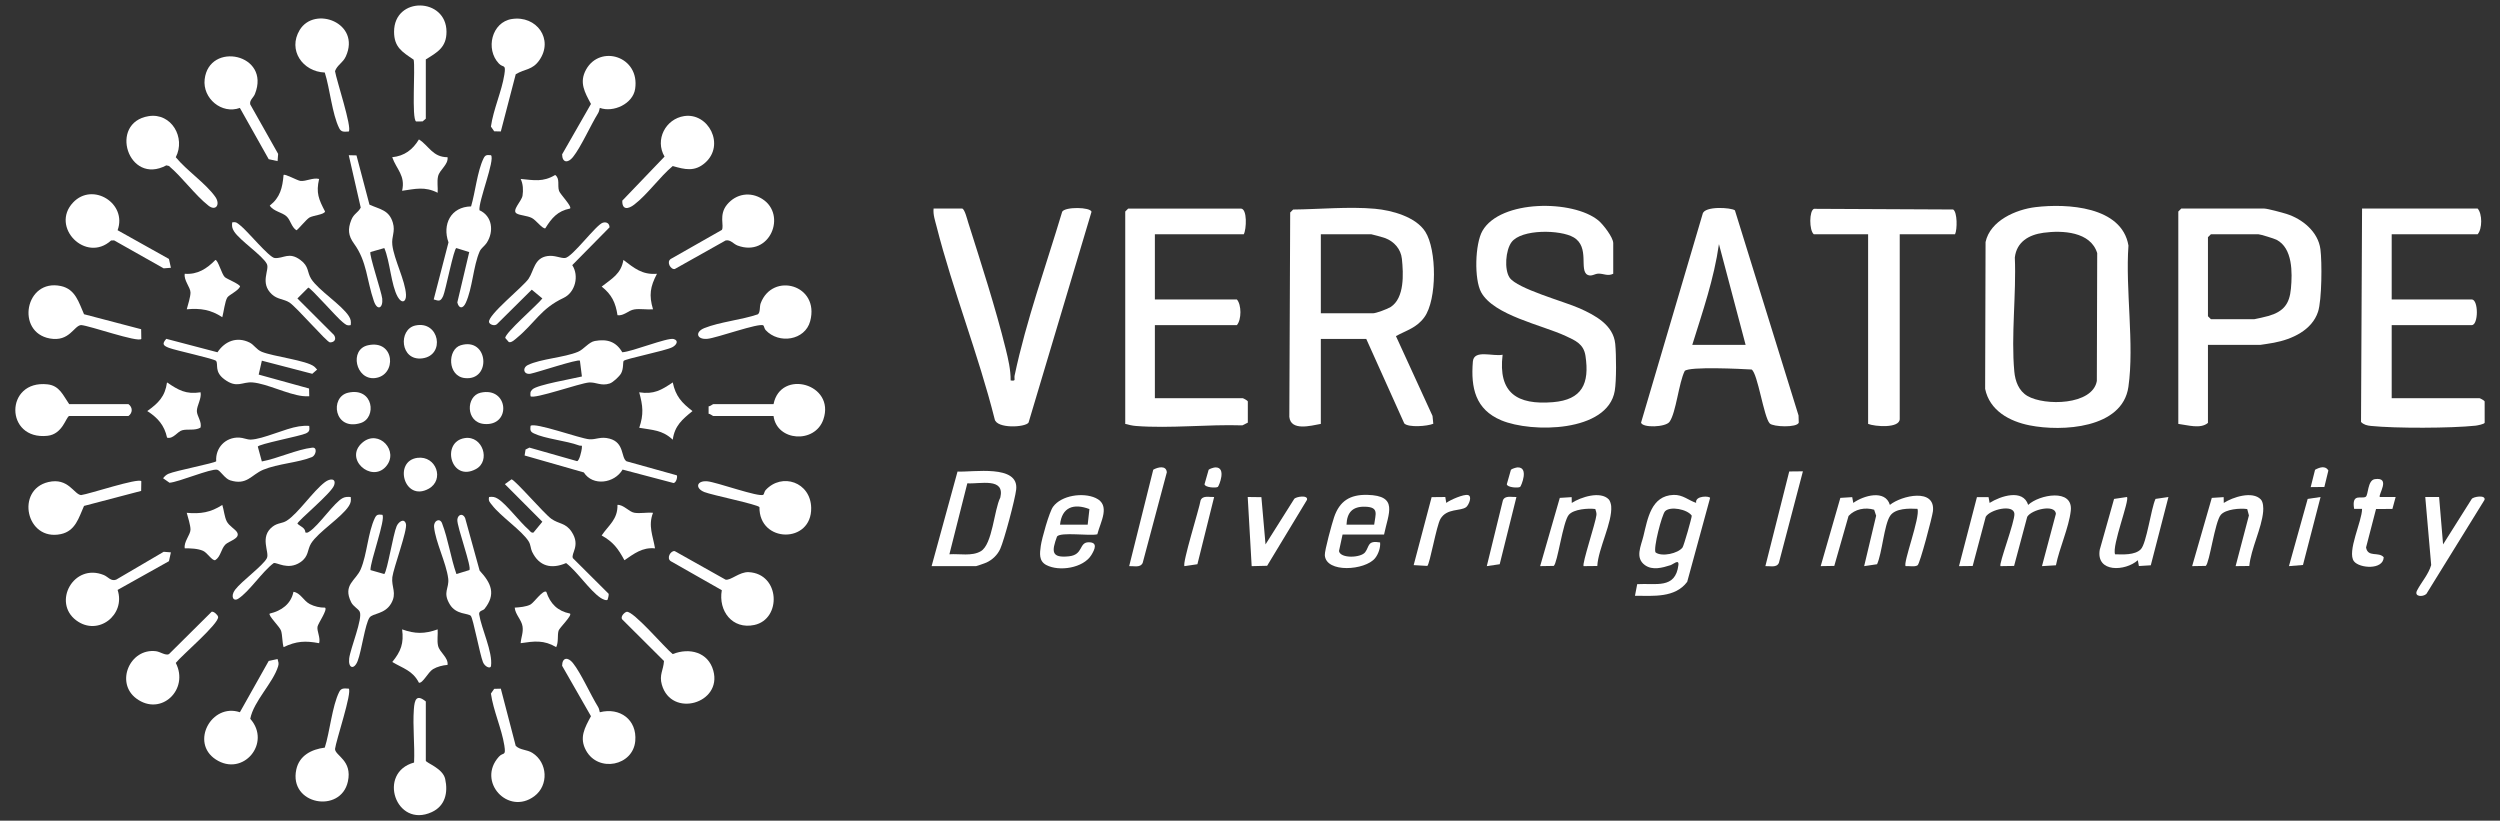 <?xml version="1.0" encoding="UTF-8"?>
<svg id="Layer_1" xmlns="http://www.w3.org/2000/svg" version="1.1" viewBox="0 0 865.781 284.196">
  <rect x="0" y="0" width="865.781" height="284.196" fill="#333333" stroke="none"/>
  <!-- Generator: Adobe Illustrator 29.5.1, SVG Export Plug-In . SVG Version: 2.1.0 Build 141)  -->
  <defs>
    <style>
      .st0 {
        fill: #fff;
      }
    </style>
  </defs>
  <path class="st0" d="M457.42,146.801c-3.57.657-10.402,2.539-10.911-2.431l.3-70.78,1.026-1.026c9.026-.093,19.34-1.073,28.329-.265,5.812.523,14.102,2.766,17.412,7.903,4.049,6.283,4.102,23.537-.272,29.616-2.679,3.724-6.194,4.561-9.872,6.575l12.67,27.648.267,2.708c-2.055.87-8.58,1.387-10.053-.112l-13.16-29.256h-15.737v29.419ZM457.42,108.488h18.132c.982,0,4.991-1.485,6.045-2.165,4.837-3.12,4.439-11.49,3.897-16.67-.355-3.396-2.664-6.004-5.8-7.2-.603-.23-4.577-1.331-4.827-1.331h-17.448v27.367Z"/>
  <path class="st0" d="M704.954,71.729c10.81-1.289,29.857-.311,32.158,13.312-1.095,15.226,2.084,34.131-.017,48.929-2.058,14.49-23.04,15.558-34.204,13.34-7.015-1.394-13.865-5.12-15.414-12.638l.148-50.852c1.584-7.403,10.508-11.278,17.329-12.091ZM707.677,80.609c-5.053.688-9.282,3.141-9.917,8.556.541,12.679-1.334,27.02-.178,39.508.309,3.339,1.529,6.679,4.547,8.453,5.941,3.493,22.549,3.244,24.034-5.193l.127-44.281c-2.303-7.446-12.019-7.942-18.613-7.044Z"/>
  <path class="st0" d="M558.686,94.805c-1.894.936-3.325-.071-5.108-.045-1.332.019-2.419,1.108-3.779.423-3.05-1.537.895-9.626-4.842-12.991-4.552-2.671-18.058-2.936-21.497,1.679-2.049,2.751-2.566,9.462-.667,12.273,2.608,3.858,19.028,8.297,24.254,10.641,5.353,2.401,11.677,5.718,12.331,12.301.369,3.715.434,12.716-.166,16.27-2.432,14.4-28.807,14.619-39.309,10.202-8.967-3.771-10.574-11.247-9.83-20.339.352-4.301,6.923-1.677,10.299-2.365-1.589,13.249,5.028,17.455,17.446,16.424,10.108-.839,12.701-6.433,11.255-16.046-.621-4.13-3.537-5.33-6.825-6.859-8.299-3.859-24.915-7.15-29.306-15.168-2.455-4.482-2.133-16.755.443-21.25,6.23-10.871,31.387-10.835,40.157-3.611,1.653,1.362,5.143,5.881,5.143,7.857v10.605Z"/>
  <path class="st0" d="M764.639,119.435v27.025c-2.577,2.195-7.072.732-10.263.342v-73.548l1.026-1.026h28.738c1.098,0,6.278,1.402,7.72,1.859,5.508,1.745,10.934,6.163,11.73,12.217.585,4.45.5,17.617-.821,21.656-2.106,6.439-9.061,9.559-15.273,10.727-.735.138-4.481.749-4.725.749h-18.132ZM765.665,81.121l-1.026,1.026v27.367l1.026,1.026h15.053c.307,0,4.31-.943,5.005-1.153,5.126-1.554,7.16-4.098,7.656-9.449.513-5.533.622-14.011-4.993-16.905-.832-.429-5.679-1.912-6.299-1.912h-16.421Z"/>
  <path class="st0" d="M828.272,81.121v22.578h27.711c2.376,0,2.376,8.894,0,8.894h-27.711v25.314h30.448c.12,0,1.653.751,1.742,1.131l.009,7.358c-.078.473-2.557.956-3.184,1.022-8.564.901-27.662.956-36.218.086-1.293-.131-2.478-.4-3.419-1.37l.359-73.907h40.027c1.633,1.805,1.659,7.014,0,8.894h-29.764Z"/>
  <path class="st0" d="M612.891,146.65c-2.078-2.142-4.158-17.394-6.289-18.683-3.423-.206-21.561-1.115-23.153.493-2.055,4.003-3.008,14.534-5.284,17.636-1.382,1.883-9.312,2.142-9.849.279l21.327-72.27c.566-2.875,9.985-2.237,11.183-1.253l22.032,71.03.075,2.49c-.587,1.792-8.875,1.483-10.043.278ZM604.529,119.435l-9.237-34.898c-1.69,11.981-5.659,23.404-9.237,34.898h18.474Z"/>
  <path class="st0" d="M430.735,81.121h-30.79v22.578h28.395c1.633,1.805,1.659,7.014,0,8.894h-28.395v25.314h30.448c.12,0,1.653.751,1.742,1.131l.001,7.327-1.893.944c-11.915-.397-25.054,1.129-36.831.212-1.353-.105-2.453-.401-3.731-.719v-73.548l1.026-1.026h39.001c2.304,0,1.956,7.218,1.026,8.894Z"/>
  <path class="st0" d="M333.232,72.227c.873.243,1.711,3.701,2.055,4.787,4.437,14,9.492,29.629,12.996,43.791.883,3.57,1.741,7.252,1.715,10.944,2.056.316,1.116-.477,1.37-1.681,4.039-19.15,10.875-38.004,16.481-56.752,1.066-1.776,9.745-1.619,10.16.016l-21.807,73.016c-1.126,1.691-11.091,2.188-11.738-1.199-5.624-22.375-14.47-44.492-20.127-66.765-.516-2.031-1.241-4.006-1.026-6.158h9.921Z"/>
  <path class="st0" d="M677.057,81.121h-19.158v63.97c0,3.326-8.644,2.65-10.948,1.71v-65.68h-18.816c-1.632-1.333-1.619-8.245.09-8.804l48.168.231c1.484.883,1.458,6.961.664,8.573Z"/>
  <path class="st0" d="M702.383,174.854c3.739-3.545,15.664-5.863,14.75,2.068-.671,5.819-3.959,12.928-5.135,18.843l-4.835.292,4.821-18.129c-.245-3.426-8.422-1.497-9.932,1.05l-4.546,17.008-4.71.073c-.68-.646,5.009-15.451,4.819-18.131-.244-3.443-8.472-1.469-9.932,1.05l-4.521,17.03-4.735.051,6.208-23.89,4.024-.008.368,2.004c3.822-2.406,11.562-4.952,13.356.689Z"/>
  <path class="st0" d="M654.489,174.853c4.042-3.26,15.831-5.959,14.91,2.204-.218,1.928-4.505,18.146-5.305,18.698-.977.674-2.939.192-4.143.304-1.015-.944,5.107-16.937,4.109-19.84-2.846-.16-7.749-.262-9.514,2.465-2.068,3.194-2.716,12.747-4.493,16.717l-4.472.661,4.153-17.461-.691-2.078c-3.087-.913-6.64-.259-8.866,2.16l-4.939,17.297-4.707.077,6.806-23.635,4.11-.258.371,2.002c3.517-2.552,11.071-4.736,12.673.688Z"/>
  <path class="st0" d="M322.627,196.062l8.977-32.758c5.317.287,21.303-2.588,20.313,6.228-.384,3.421-4.124,17.43-5.516,20.54-.939,2.098-2.739,3.814-4.818,4.761-.496.226-3.372,1.229-3.56,1.229h-15.395ZM328.787,191.954c3.447-.245,7.829.769,10.899-1.07,4.049-2.425,4.552-14.267,6.735-18.582,1.661-7.039-6.997-4.631-11.427-4.923l-6.208,24.575Z"/>
  <path class="st0" d="M587.393,174.149c-.453-2.627,4.85-2.416,4.828-1.682l-7.921,29.025c-4.21,5.637-11.77,4.836-18.089,4.831l.771-4.02c6.448-.405,13.229,1.805,14.271-6.604.275-2.222-1.826-.259-2.722.025-2.822.895-6.248,1.885-8.881-.02-3.481-2.519-1.361-6.588-.511-10.055,1.476-6.019,2.658-13.98,10.432-14.255,3.216-.114,5.2,1.909,7.822,2.757ZM576.627,177.056c-1.087,1.12-4.167,12.951-3.275,14.262,2.195,1.603,7.775.357,9.327-1.712.464-.619,3.252-10.4,3.195-11.027-1.522-2.226-7.456-3.37-9.247-1.524Z"/>
  <path class="st0" d="M208.806,77.112c1.25-.33,2.235.215,2.289,1.607l-12.914,13.102c2.434,3.708,1.058,9.439-3.007,11.35-7.932,3.73-9.887,8.641-16.216,13.885-.641.531-1.911,1.768-2.761,1.391l-1.218-1.395c-.145-1.733,11.174-11.479,12.846-13.695l-3.671-3.04-12.05,11.941c-.846.778-2.593.121-2.746-.704-.466-2.506,11.795-12.201,13.701-15.025,1.893-2.805,1.922-7.159,6.518-7.851,2.531-.381,4.498.808,6.113.674,2.472-.204,10.804-11.63,13.116-12.24Z"/>
  <path class="st0" d="M105.761,184.407c.665.186.859.003,1.347-.305,3.305-2.084,8.648-10.174,11.624-11.639.906-.446,1.763-.411,2.729-.345.162,1.284.033,2.04-.647,3.111-2.515,3.957-10.599,8.989-13.064,12.935-1.394,2.231-.736,4.52-3.724,6.54-4.346,2.937-8.255-.137-9.266.319-3.927,2.909-8.476,9.933-12.288,12.338-1.72,1.086-2.706-.928-1.06-3.115,2.276-3.022,9.672-8.328,11.003-10.94,1.042-2.044-2.681-7.362,2.01-10.941,1.731-1.321,3.302-1.054,4.831-2.011,3.983-2.492,9.101-10.243,13.288-13.395,1.836-1.382,3.975-1.295,3.163,1.1-.936,2.763-12.693,12.371-12.709,13.292,1.039,1.021,2.689,1.331,2.762,3.055Z"/>
  <path class="st0" d="M132.408,178.276c1.271,1.363-4.236,16.224-4.107,19.152l4.788,1.37c1.084-1.26,3.055-13.78,4.28-16.593.614-1.412,2.569-2.961,3.211-.782.609,2.067-4.303,15.261-4.712,18.459-.395,3.472,1.701,5.497-.425,9.133-2.187,3.74-6.361,3.323-7.46,4.855-1.548,2.159-2.764,11.575-4.12,15.037-1.25,3.19-3.325,2.527-2.938-.856.398-3.474,4.81-13.945,3.634-16.244-.518-1.013-2.205-1.761-2.942-3.24-3.014-6.047,1.645-7.505,3.314-11.432,2.202-5.181,2.487-12.726,4.873-17.705.655-1.368,1.242-1.267,2.605-1.153Z"/>
  <path class="st0" d="M123.455,53.816l4.496,17.055c3.696,1.669,6.805,1.847,8.1,6.27.926,3.161-.522,4.703-.184,7.687.565,4.988,4.522,12.41,4.733,17.236.112,2.556-1.466,3.205-2.861.754-2.303-4.046-2.669-12.314-4.651-16.908l-4.785,1.371c-.657.512,3.848,13.905,4.072,16.15.323,3.24-1.676,4.408-2.908.818-2.494-7.264-2.35-13.663-6.867-19.87-2.041-2.804-2.199-5.056-.942-8.21.88-2.211,2.304-2.442,3.267-4.273l-4.143-18.141,2.673.061Z"/>
  <path class="st0" d="M170.041,53.757c1.455,1.561-4.434,16.123-3.997,19.05,4.432,1.995,5.098,7.303,2.522,11.284-.741,1.145-1.927,1.785-2.463,3.011-2.215,5.064-2.466,12.725-4.799,17.778-.969,2.098-2.37,2.108-2.925-.147l4.124-17.437-4.441-1.379c-.832-.223-3.799,14.947-4.589,16.603-.934,1.958-1.415,1.748-3.273,1.179l5.119-19.761c-2.232-6.201.801-12.334,7.822-12.455,1.467-4.931,2.133-12.065,4.294-16.574.655-1.368,1.242-1.267,2.605-1.153Z"/>
  <path class="st0" d="M167.764,210.895c-.448.558-2.004.574-1.82,1.872.781,4.977,4.75,13.047,4.102,17.844-.156,1.153-2.144.324-2.793-1.313-1.115-2.813-3.355-14.979-4.191-15.989-.861-1.041-5.08-.329-7.29-4.002-2.584-4.295-.114-5.512-.556-9.003-.674-5.322-4.411-12.675-4.888-17.765-.217-2.307,2.018-3.281,2.758-1.339,2.163,5.667,2.976,11.882,4.978,17.594l4.457-1.364c1.031-.685-4.329-15.131-4.142-17.454.143-1.779,1.859-2.412,2.694-.6l5.03,18.232c4.022,4.343,5.759,8.19,1.661,13.288Z"/>
  <path class="st0" d="M90.684,124.906l-1.096,4.819,17.447,4.821.059,2.674c-.775.047-1.549.03-2.326-.061-5.185-.609-12.371-4.289-17.245-4.716-3.703-.324-5.38,2.209-9.812-1.074-3.578-2.651-2.034-5.116-2.865-6.369-.49-.74-13.964-3.618-16.336-4.533-2.067-.797-2.457-1.379-.921-3.127l17.728,4.655c2.568-3.89,6.747-5.501,11.064-3.396,1.628.794,2.391,2.463,4.283,3.239,3.984,1.633,15.495,2.954,18.156,5.107.373.301.659.708,1.001,1.042l-1.675,1.465-17.463-4.547Z"/>
  <path class="st0" d="M234.359,164.6c.342.301-.056,2.486-1.074,2.685l-17.678-4.666c-2.806,4.804-10.343,5.845-13.418.99l-20.511-5.868.326-2.06,1.343-.671,16.486,4.688c.821-.075,1.557-3.494,1.659-4.398.166-1.484-.117-.727-.931-1.028-4.563-1.686-11.71-2.277-15.677-4.176-1.362-.652-1.264-1.253-1.15-2.608,1.451-1.353,17.183,4.409,20.356,4.64,2.335.17,3.909-1.059,7.034-.215,5.187,1.401,3.88,6.556,5.843,7.836l17.394,4.85Z"/>
  <path class="st0" d="M215.972,124.997c-.305.463.024,2.624-.857,4.273-.569,1.065-2.819,3.171-3.975,3.543-2.984.961-4.666-.514-7.14-.354-3.08.2-19.095,5.896-20.269,4.762-.094-1.105-.174-1.575.683-2.391,1.665-1.587,14.03-3.682,17.108-4.451l-.69-5.474c-.557-.685-14.912,4.108-17.078,4.512-2.436.454-2.957-2.032-.926-3.014,4.459-2.158,12.493-2.548,17.332-4.563,2.014-.838,3.731-3.372,5.823-3.751,4.266-.773,7.351.19,9.524,3.903,3.294-.154,15.614-5.165,17.774-4.588,1.839.491,1.1,2.052-.486,2.861-2.475,1.263-16.339,3.996-16.824,4.733Z"/>
  <path class="st0" d="M107.092,147.488c.114,1.354.212,1.956-1.15,2.608-1.954.935-16.668,3.733-16.654,4.597l1.392,5.112c5.468-1.006,12.127-4.174,17.467-4.778,1.851-.209,1.324,2.667-.154,3.277-4.674,1.927-11.794,2.271-16.833,4.378-4.151,1.736-5.636,5.511-11.475,3.655-1.863-.592-3.421-3.463-4.489-3.669-2.242-.432-13.267,4.266-16.488,4.516l-2.237-1.568c.558-.666,1.047-1.182,1.87-1.541,2.462-1.075,15.99-3.677,16.532-4.337-.32-4.667,3.209-8.371,7.94-8.203,1.443.051,2.751.74,4.032.702,4.23-.127,11.884-3.859,16.659-4.577,1.201-.181,2.38-.26,3.588-.171Z"/>
  <path class="st0" d="M210.413,207.69c-.453.443-1.812-.235-2.429-.649-3.804-2.561-8.034-9.062-11.932-12.042-5.092,2.18-9.331,1.165-11.783-3.926-.547-1.135-.438-2.383-1.196-3.593-2.37-3.779-9.7-8.629-12.711-12.604-.715-.944-1.301-1.333-1-2.758,1.268-.155,2.021-.047,3.111.647,2.913,1.855,7.47,7.956,10.566,10.643.511.444.861,1.243,1.709,1.024l3.076-3.747-12.982-13.017,2.304-1.67c1.336.289,11.211,11.81,13.759,13.65,2.634,1.902,4.963,1.326,7.079,4.553,3.145,4.796-.373,7.497.421,9.108l12.373,12.324c.149.263-.29,1.984-.365,2.057Z"/>
  <path class="st0" d="M121.461,112.591c-1.425.301-1.814-.285-2.758-1-1.988-1.506-11.104-11.987-11.95-11.987l-3.754,3.754,12.66,12.648c.964,1.442.161,2.585-1.398,2.567-1.04-.012-11.626-12.304-14.032-13.822-1.982-1.251-4.133-1.022-6.073-2.822-4.292-3.981-.704-8.491-1.741-10.526-1.505-2.954-9.313-8.065-11.355-11.272-.694-1.09-.802-1.843-.647-3.111,1.425-.301,1.814.285,2.758 1,2.443,1.851,10.02,11.173,11.963,11.334,3.058.252,4.921-2.27,8.883.662,3.088,2.285,2.262,4.175,3.733,6.53,2.466,3.947,10.541,8.974,13.064,12.935.694,1.09.802,1.843.647,3.111Z"/>
  <path class="st0" d="M147.464,263.452c.23.815,5.891,2.638,6.705,6.295,1.065,4.785-.013,9.372-4.647,11.498-12.486,5.728-18.957-13.689-6.122-17.17.28-6.007-.505-12.502-.076-18.444.241-3.328.887-5.351,4.14-2.705v20.525Z"/>
  <path class="st0" d="M147.464,41.098l-1.106.949-2.265.024c-1.59-1.066-.232-18.314-.833-21.4-3.989-2.714-6.79-4.319-6.79-9.677 0-12.347,18.139-11.901,18.157.002.008,5.363-3.103,7.088-7.164,9.577v20.525Z"/>
  <path class="st0" d="M267.888,144.065h-20.869c-.206,0-1.064-.764-1.622-.772v-2.56c.558-.009,1.416-.772,1.622-.772h20.869c2.421-12.257,21.487-7.042,17.259,5.285-2.911,8.488-16.108,7.619-17.259-1.18Z"/>
  <path class="st0" d="M23.961,144.065c-1.105.312-2.23,6.283-7.504,6.858-14.861,1.621-14.861-19.442,0-17.822,4.185.456,5.384,3.819,7.504,6.858h20.527c1.528,1.122,1.482,3.036,0,4.105h-20.527Z"/>
  <path class="st0" d="M236.929,40.204c8.381-1.286,14.312,9.968,7.251,16.184-3.608,3.176-6.98,2.317-11.206,1.117-4.537,3.798-8.745,9.843-13.323,13.35-2.073,1.588-4.23,1.979-4.142-1.368l14.632-15.258c-3.418-5.823.349-13.037,6.787-14.025Z"/>
  <path class="st0" d="M48.937,166.64l-.055,3.371-19.78,5.193c-1.814,4.032-2.937,8.681-8.024,9.765-12.093,2.575-15.727-15.354-4.346-18.029,6.96-1.636,8.879,4.291,11.35,4.515,2.859-.369,19.714-6.007,20.856-4.815Z"/>
  <path class="st0" d="M96.13,228.233c.228,1.023.524,1.406.195,2.497-1.734,5.748-8.49,12.092-9.657,18.2,7.426,8.369-2.514,20.267-11.961,14.066-8.916-5.852-1.44-19.626,8.368-16.343l9.982-17.763,3.074-.658Z"/>
  <path class="st0" d="M73.31,211.842c.752-.165,2.084,1.129,2.22,1.76.491,2.264-12.664,13.419-14.657,15.975,4.73,9.185-5.097,18.677-13.654,12.33-7.379-5.473-2.261-17.507,6.793-16.386,1.475.183,3.319,1.595,4.488,1.02l14.811-14.699Z"/>
  <path class="st0" d="M51.493,40.222c7.871-1.25,12.891,7.461,9.38,14.225,3.709,4.57,10.416,9.071,13.679,13.713,1.85,2.633.216,5.094-2.368,3.055-4.708-3.713-8.998-9.776-13.681-13.739l-.895-.211c-13.253,7.114-20.097-14.822-6.115-17.043Z"/>
  <path class="st0" d="M48.882,114.014l.055,3.371c-1.238,1.291-17.9-4.611-20.86-4.81-2.514.215-3.983,5.874-10.803,4.65-11.9-2.135-8.598-20.81,3.804-18.169,5.086,1.083,6.213,5.733,8.023,9.766l19.782,5.191Z"/>
  <path class="st0" d="M217.008,211.887c2.287-.484,13.406,12.671,15.966,14.632,5.792-2.313,12.299-.692,14.068,5.775,3.103,11.344-14.508,16.407-17.833,4.843-.99-3.441.55-5.066.739-8.221l-14.438-14.38c-.815-.986.814-2.505,1.498-2.65Z"/>
  <path class="st0" d="M40.728,79.729l17.78,9.949.675,3.057-2.502.198-17.14-9.673-1.057.012c-8.735,7.975-21.166-4.647-13.186-13.13,6.785-7.213,18.826.308,15.43,9.586Z"/>
  <path class="st0" d="M59.183,191.289l-.675,3.057-17.78,9.95c2.862,8.573-6.732,16.225-14.333,10.542-8.328-6.227-.926-19.953,9.547-15.702,1.482.602,2.46,2.286,4.284,1.606l16.456-9.651,2.502.198Z"/>
  <path class="st0" d="M120.777,45.546c-1.501.04-2.56.347-3.304-1.142-2.469-4.942-3.232-13.793-4.999-19.287-7.665-.287-12.874-7.786-8.702-14.709,5.148-8.545,21.292-2.468,15.987,9.143-1.019,2.231-2.965,2.922-3.739,5.085.441,2.923,5.976,19.605,4.757,20.91Z"/>
  <path class="st0" d="M96.13,55.791l-3.074-.658-9.984-17.76c-6.296,2.297-12.959-3.312-12.199-9.901,1.528-13.251,22.99-8.852,17.412,5.079-.522,1.305-1.954,2.135-1.629,3.598l9.667,17.146-.193,2.496Z"/>
  <path class="st0" d="M264.361,171.326c.234-.166.364-1.147.771-1.59,5.674-6.183,15.618-2.756,15.792,6.127.245,12.504-18.099,12.257-17.915-.234-.626-.946-16.435-4.164-19.071-5.221-3.299-1.323-2.734-4.009.953-3.731,3.169.239,18.046,5.664,19.47,4.65Z"/>
  <path class="st0" d="M264.361,112.699c-1.424-1.015-16.301,4.411-19.47,4.65-3.687.278-4.251-2.409-.953-3.731,5.34-2.141,12.903-2.838,18.503-4.76.928-.626.554-2.667.982-3.807,4.117-10.971,20.553-6.453,17.147,6.199-1.785,6.63-10.862,8.029-15.439,3.04-.407-.443-.538-1.424-.771-1.59Z"/>
  <path class="st0" d="M120.777,238.479c1.221,1.307-4.405,17.967-4.757,20.91.065,2.351,6.081,3.921,4.452,11.287-2.472,11.175-20.493,8.04-17.862-4.182,1.047-4.862,5.264-6.993,9.864-7.586,1.767-5.494,2.53-14.345,4.999-19.287.744-1.489,1.803-1.181,3.304-1.142Z"/>
  <path class="st0" d="M173.442,238.497l5.164,19.815c1.655,1.551,3.847,1.203,5.781,2.429,5.27,3.34,5.714,11.217.671,14.988-9.099,6.804-20.039-5.085-12.284-13.674,1.537-1.702,2.504.024,1.886-3.897-.921-5.851-3.805-11.988-4.647-17.972l1.132-1.632,2.297-.058Z"/>
  <path class="st0" d="M173.442,45.528l-2.297-.058-1.132-1.632c.843-5.984,3.724-12.12,4.647-17.972.617-3.909-.325-2.21-1.906-3.876-4.72-4.973-2.465-14.329,4.505-15.407,8.569-1.325,14.594,7.032,9.507,14.29-2.413,3.443-4.934,2.902-8.16,4.84l-5.164,19.815Z"/>
  <path class="st0" d="M249.971,79.631c.913-1.312-1.141-5.208,1.821-8.788,3.142-3.798,8.091-4.556,12.221-1.924,8.598,5.479,2.599,20.282-8.589,16.113-1.418-.528-2.442-2.142-4.142-1.752l-17.579,9.874c-1.395.329-3.031-2.445-1.394-3.483l17.663-10.04Z"/>
  <path class="st0" d="M207.717,246.661c6.916-1.785,12.942,2.55,12.283,9.957-.766,8.609-12.755,11.006-17.026,3.328-2.486-4.47-.463-7.92,1.685-11.919l-9.993-17.458c.034-2.9,1.987-3.142,3.744-.953,2.785,3.47,6.082,10.954,8.734,15.244.332.537.416,1.203.573,1.802Z"/>
  <path class="st0" d="M207.717,37.364c-.156.598-.241,1.265-.573,1.802-2.651,4.29-5.949,11.775-8.734,15.244-1.757,2.189-3.71,1.947-3.744-.953l9.993-17.459c-2.148-3.999-4.171-7.449-1.685-11.918,4.886-8.785,18.705-4.562,16.983,6.725-.787,5.156-7.52,8.262-12.24,6.559Z"/>
  <path class="st0" d="M249.971,204.394l-17.663-10.04c-1.638-1.038-.001-3.812,1.394-3.483l17.579,9.874c1.811.329,4.839-2.76,8.004-2.601,10.892.545,11.461,16.249,1.958,18.293-7.628,1.641-12.542-4.871-11.273-12.043Z"/>
  <path class="st0" d="M479.315,185.115h-14.369l-1.239,5.733c.495,2.647,7.594,2.375,9.07.387,1.527-2.055.744-4.154,5.166-3.381.192,1.794-.611,4.06-1.732,5.447-3.456,4.272-17.034,5.22-17.411-1.039-.097-1.608,2.502-11.075,3.215-13.156,1.901-5.553,5.439-7.868,11.486-7.728,10.886.253,7.357,6.316,5.813,13.737ZM475.894,181.694c.428-3.636,1.797-6.046-3.066-6.213-4.346-.149-6.359,1.906-6.513,6.213h9.579Z"/>
  <path class="st0" d="M380.02,185.033c-2.674.648-12.591-.876-13.956.754-1.893,5.171-2.046,7.525,4.137,6.869,5.042-.535,3.381-4.848,6.815-4.862,3.234-.013,2.167,2.411.942,4.413-2.762,4.517-11.132,5.827-15.605,3.471-2.649-1.396-2.27-4.061-1.918-6.631.348-2.541,2.93-11.727,4.245-13.538,2.907-4.001,10.374-5.049,14.739-3.054,5.341,2.441,1.675,8.269.6,12.577ZM367.102,181.694h9.579l.601-5.392c-5.425-2.063-9.542-.691-10.18,5.392Z"/>
  <path class="st0" d="M557.15,172.963c.437.461.768,1.638.824,2.287.483,5.615-4.485,14.723-4.813,20.76l-4.736.05c-.655-.636,4.196-15.124,4.443-17.715.07-.736-.187-1.388-.395-2.071-2.463-.309-7.453.019-9.171,2.01-2.068,2.399-3.911,16.766-5.224,17.696l-4.707.077,6.805-23.635,4.111-.258.036,2.01c3.097-2.016,9.943-4.255,12.829-1.211Z"/>
  <path class="st0" d="M782.946,172.963c.867.914.924,2.971.814,4.205-.517,5.826-4.207,12.809-4.804,18.842l-4.736.05,4.61-17.559-.588-2.204c-2.434-.366-7.449.021-9.145,1.988-2.068,2.399-3.911,16.766-5.224,17.696l-4.707.077,6.806-23.635,4.11-.258.036,2.01c3.097-2.016,9.943-4.255,12.829-1.211Z"/>
  <path class="st0" d="M736.586,172.118c1.027.97-5.286,16.896-4.109,19.841,2.674.061,6.848.335,8.889-1.722,2.04-2.055,3.547-14.104,5.117-17.461l4.472-.658-6.112,23.647-4.12.256-.371-2.01c-4.303,3.856-14.512,4.389-13.193-3.609l4.965-17.618,4.463-.667Z"/>
  <path class="st0" d="M844.691,172.117l1.376,16.416,9.918-15.731c.542-.819,4.971-1.518,4.429.32l-20.127,32.558c-1.231,1.149-4.362,1.003-3.237-1.174,1.53-2.962,3.947-5.54,4.899-8.824l-2.048-23.568,4.79.003Z"/>
  <path class="st0" d="M436.836,172.174l1.43,16.36,9.918-15.732c.542-.819,4.971-1.518,4.43.32l-13.791,22.812-5.355.13-1.368-23.951,4.736.06Z"/>
  <path class="st0" d="M112.572,210.432c.97.713-2.455,5.483-2.625,6.645-.225,1.531,1.111,3.831.568,5.668-4.811-.901-7.869-.739-12.312,1.368-.484-1.723-.38-4.071-.855-5.649-.422-1.402-4.632-5.379-3.938-5.975,4.055-.941,7.371-3.318,8.217-7.533,2.432.325,3.433,3.077,5.668,4.246,1.556.814,3.51,1.272,5.276,1.23Z"/>
  <path class="st0" d="M77.864,95.979c.709.643,5.286,2.458,5.274,3.272-.718,1.521-3.816,2.846-4.42,3.781-.791,1.223-1.286,5.172-1.734,6.823-3.983-2.62-7.554-3.175-12.311-2.741.422-1.549,1.325-4.378,1.298-5.843-.033-1.769-2.416-4.264-1.985-6.465,4.416.354,7.667-1.776,10.608-4.782.913-.006,2.178,4.963,3.27,5.955Z"/>
  <path class="st0" d="M232.987,152.274c-3.64-3.413-6.981-3.312-11.608-4.13,1.594-4.701,1.276-7.572-.015-12.286,5.073.792,7.663-.752,11.621-3.425.977,4.755,3.13,7.095,6.838,9.922-3.502,2.838-6.196,5.093-6.836,9.919Z"/>
  <path class="st0" d="M226.149,177.592c-1.767,4.5-0,8.043.69,12.31-4.43-.426-7.222,1.846-10.598,4.109-2.164-3.991-3.827-6.309-7.881-8.572,2.369-3.525,5.614-5.561,5.478-10.588,2.098-.131,3.985,2.402,5.829,2.721,1.979.341,4.425-.199,6.481.02Z"/>
  <path class="st0" d="M110.517,61.965c-1.136,4.825-.138,7.068,2.05,11.267-.219,1.085-4.141,1.364-5.428,2.117-1.058.619-4.117,4.393-4.491,4.395-1.754-1.146-2.002-3.512-3.4-4.802-1.576-1.455-4.511-1.709-5.829-3.741,3.634-2.837,4.398-6.21,4.785-10.606.395-.531,4.788,1.951,5.867,2.061,1.944.198,4.28-1.228,6.447-.689Z"/>
  <path class="st0" d="M69.463,135.857c.412,2.169-1.301,4.594-1.287,6.51.013,1.755,1.851,3.752,1.235,5.749-1.993,1.093-4.385.38-6.302.884-1.665.438-3.108,3.142-5.252,2.566-.916-4.273-3.248-6.919-6.86-9.213,3.819-2.714,6.182-5.033,6.839-9.921,3.963,2.671,6.549,4.216,11.626,3.423Z"/>
  <path class="st0" d="M227.519,94.81c-2.344,4.448-2.834,7.433-1.371,12.307-2.082.18-4.434-.277-6.466.035-2.098.321-3.619,2.323-5.834,2.011-.653-4.341-2.009-7.191-5.479-9.911,3.479-2.755,6.71-4.36,7.524-9.235,3.764,2.839,6.483,5.211,11.626,4.793Z"/>
  <path class="st0" d="M189.193,204.958c1.366,4.13,3.91,6.665,8.22,7.531.796.679-3.682,4.925-3.976,5.937-.466,1.608.055,3.904-.82,5.689-4.287-2.546-7.605-2.063-12.307-1.373.137-2.034.965-3.61.66-5.772-.324-2.298-2.541-4.173-2.715-6.538,1.645-.102,3.998-.302,5.437-1.065,1.208-.641,4.346-5.224,5.501-4.409Z"/>
  <path class="st0" d="M151.566,217.957c.124,1.844-.266,3.873.139,5.678.52,2.317,3.614,4.036,3.287,6.631-1.655.11-3.621.618-5.036,1.47-1.737,1.045-3.555,5.018-4.88,4.691-2.177-4.246-5.513-4.936-9.226-7.178,2.981-3.658,4.05-6.447,3.407-11.292,4.485,1.611,7.828,1.61,12.31 0Z"/>
  <path class="st0" d="M154.993,54.444c.326,2.594-2.767,4.314-3.288,6.63-.406,1.806-.013,3.834-.141,5.68-4.477-2.266-7.754-1.321-12.311-.682,1.223-5.3-1.955-7.417-3.423-11.629,4.254-.423,7.097-2.612,9.256-6.162,3.497,2.233,4.749,6.156,9.906,6.162Z"/>
  <path class="st0" d="M63.988,189.902c-.436-2.202,1.95-4.695,1.982-6.465.027-1.464-.876-4.294-1.298-5.843,4.757.434,8.326-.121,12.31-2.741.562,1.74.738,4.079,1.522,5.667.82,1.661,3.053,2.756,3.65,3.906,1.089,2.1-2.893,2.938-4.098,4.15-1.505,1.514-1.623,4.253-3.522,5.413-1.139.236-2.697-2.562-4.216-3.23-1.802-.792-4.365-.894-6.329-.857Z"/>
  <path class="st0" d="M197.413,72.22c-4.34.856-6.374,3.312-8.57,6.849-.998.241-3.169-2.805-4.63-3.562-1.673-.867-4.056-.86-5.278-1.565-1.834-1.058,1.722-4.261,2.025-6.188.298-1.893.192-4.077-.652-5.784,4.621.43,7.719,1.163,11.96-1.376,1.743,1.319.703,3.552,1.339,5.519.365,1.131,4.602,5.424,3.807,6.106Z"/>
  <path class="st0" d="M824.168,172.112l5.473.006-1.122,4.135-5.67.021-3.455,13.316c.616,3.577,4.352,1.353,6.114,3.384-.139,4.473-8.371,3.875-10.288,1.427-2.548-3.255,2.829-13.969,2.79-18.178l-2.746-.002c-.956-5.652,2.643-3.275,4.025-4.188.922-.609.594-5.739,3.161-6.104,5.694-.81,1.014,5.517,1.716,6.184Z"/>
  <path class="st0" d="M391.049,196.059l8.334-33.392c1.622-.923,4.507-1.589,4.702.898l-8.356,31.36c-.776,1.785-3.012,1.038-4.68,1.134Z"/>
  <path class="st0" d="M624.37,163.224l-8.32,31.701c-.776,1.785-3.012,1.039-4.679,1.134l8.263-32.785,4.736-.05Z"/>
  <path class="st0" d="M494.29,195.985l-4.72-.274,6.218-23.543,4.736-.049.333,2.041c1.373-1.053,6.059-3.086,7.513-2.725,1.62.402.249,3.488-.596,4.166-1.862,1.495-6.709.325-8.917,4.083-1.42,2.416-3.673,15.675-4.568,16.302Z"/>
  <polygon class="st0" points="803.64 172.118 797.549 195.661 792.692 196.057 799.177 172.785 803.64 172.118"/>
  <path class="st0" d="M420.472,172.118l-5.794,23.282-4.472.661c-.892-.831,5.113-19.856,5.586-22.809.776-1.785,3.012-1.038,4.679-1.134Z"/>
  <path class="st0" d="M525.159,172.118l-5.794,23.282-4.471.659,5.585-22.807c.775-1.785,3.012-1.038,4.679-1.134Z"/>
  <path class="st0" d="M127.418,119.575c9.403-2.107,10.099,10.507,2.434,11.358-6.655.738-8.985-9.889-2.434-11.358Z"/>
  <path class="st0" d="M144.564,158.554c6.519-.837,9.492,7.658,3.836,10.731-8.493,4.614-12.226-9.654-3.836-10.731Z"/>
  <path class="st0" d="M143.844,112.726c8.323-1.817,10.472,10.331,2.416,11.377-7.74,1.005-8.404-10.069-2.416-11.377Z"/>
  <path class="st0" d="M133.578,161.654c-5.052,5.587-14.605-2.815-8.051-8.395,5.655-4.815,12.906,3.026,8.051,8.395Z"/>
  <path class="st0" d="M120.574,135.997c8.862-1.993,9.95,8.736,4.349,10.498-9.252,2.91-10.833-9.04-4.349-10.498Z"/>
  <path class="st0" d="M160.985,151.711c6.176-.921,9.036,7.931,3.835,10.735-8.756,4.719-12.188-9.489-3.835-10.735Z"/>
  <path class="st0" d="M166.42,136c9.75-2.222,10.771,11.689,1.215,10.824-6.428-.582-6.305-9.664-1.215-10.824Z"/>
  <path class="st0" d="M159.564,119.563c9.613-2.893,10.712,12.388,1.409,11.371-6.078-.665-6.06-9.971-1.409-11.371Z"/>
  <path class="st0" d="M421.761,168.617c-.658.457-4.518.215-4.62-.927l1.425-4.999c.276-.341,1.802-.812,2.301-.827,4.055-.128,1.237,6.515.893,6.754Z"/>
  <path class="st0" d="M526.448,168.617c-.658.457-4.518.215-4.62-.927l1.425-4.999c.276-.341,1.802-.812,2.301-.827,4.055-.128,1.237,6.515.893,6.754Z"/>
  <path class="st0" d="M804.956,168.642l-4.735.05,1.514-6.002c1.465-.804,3.565-1.59,4.606.265l-1.384,5.688Z"/>
</svg>